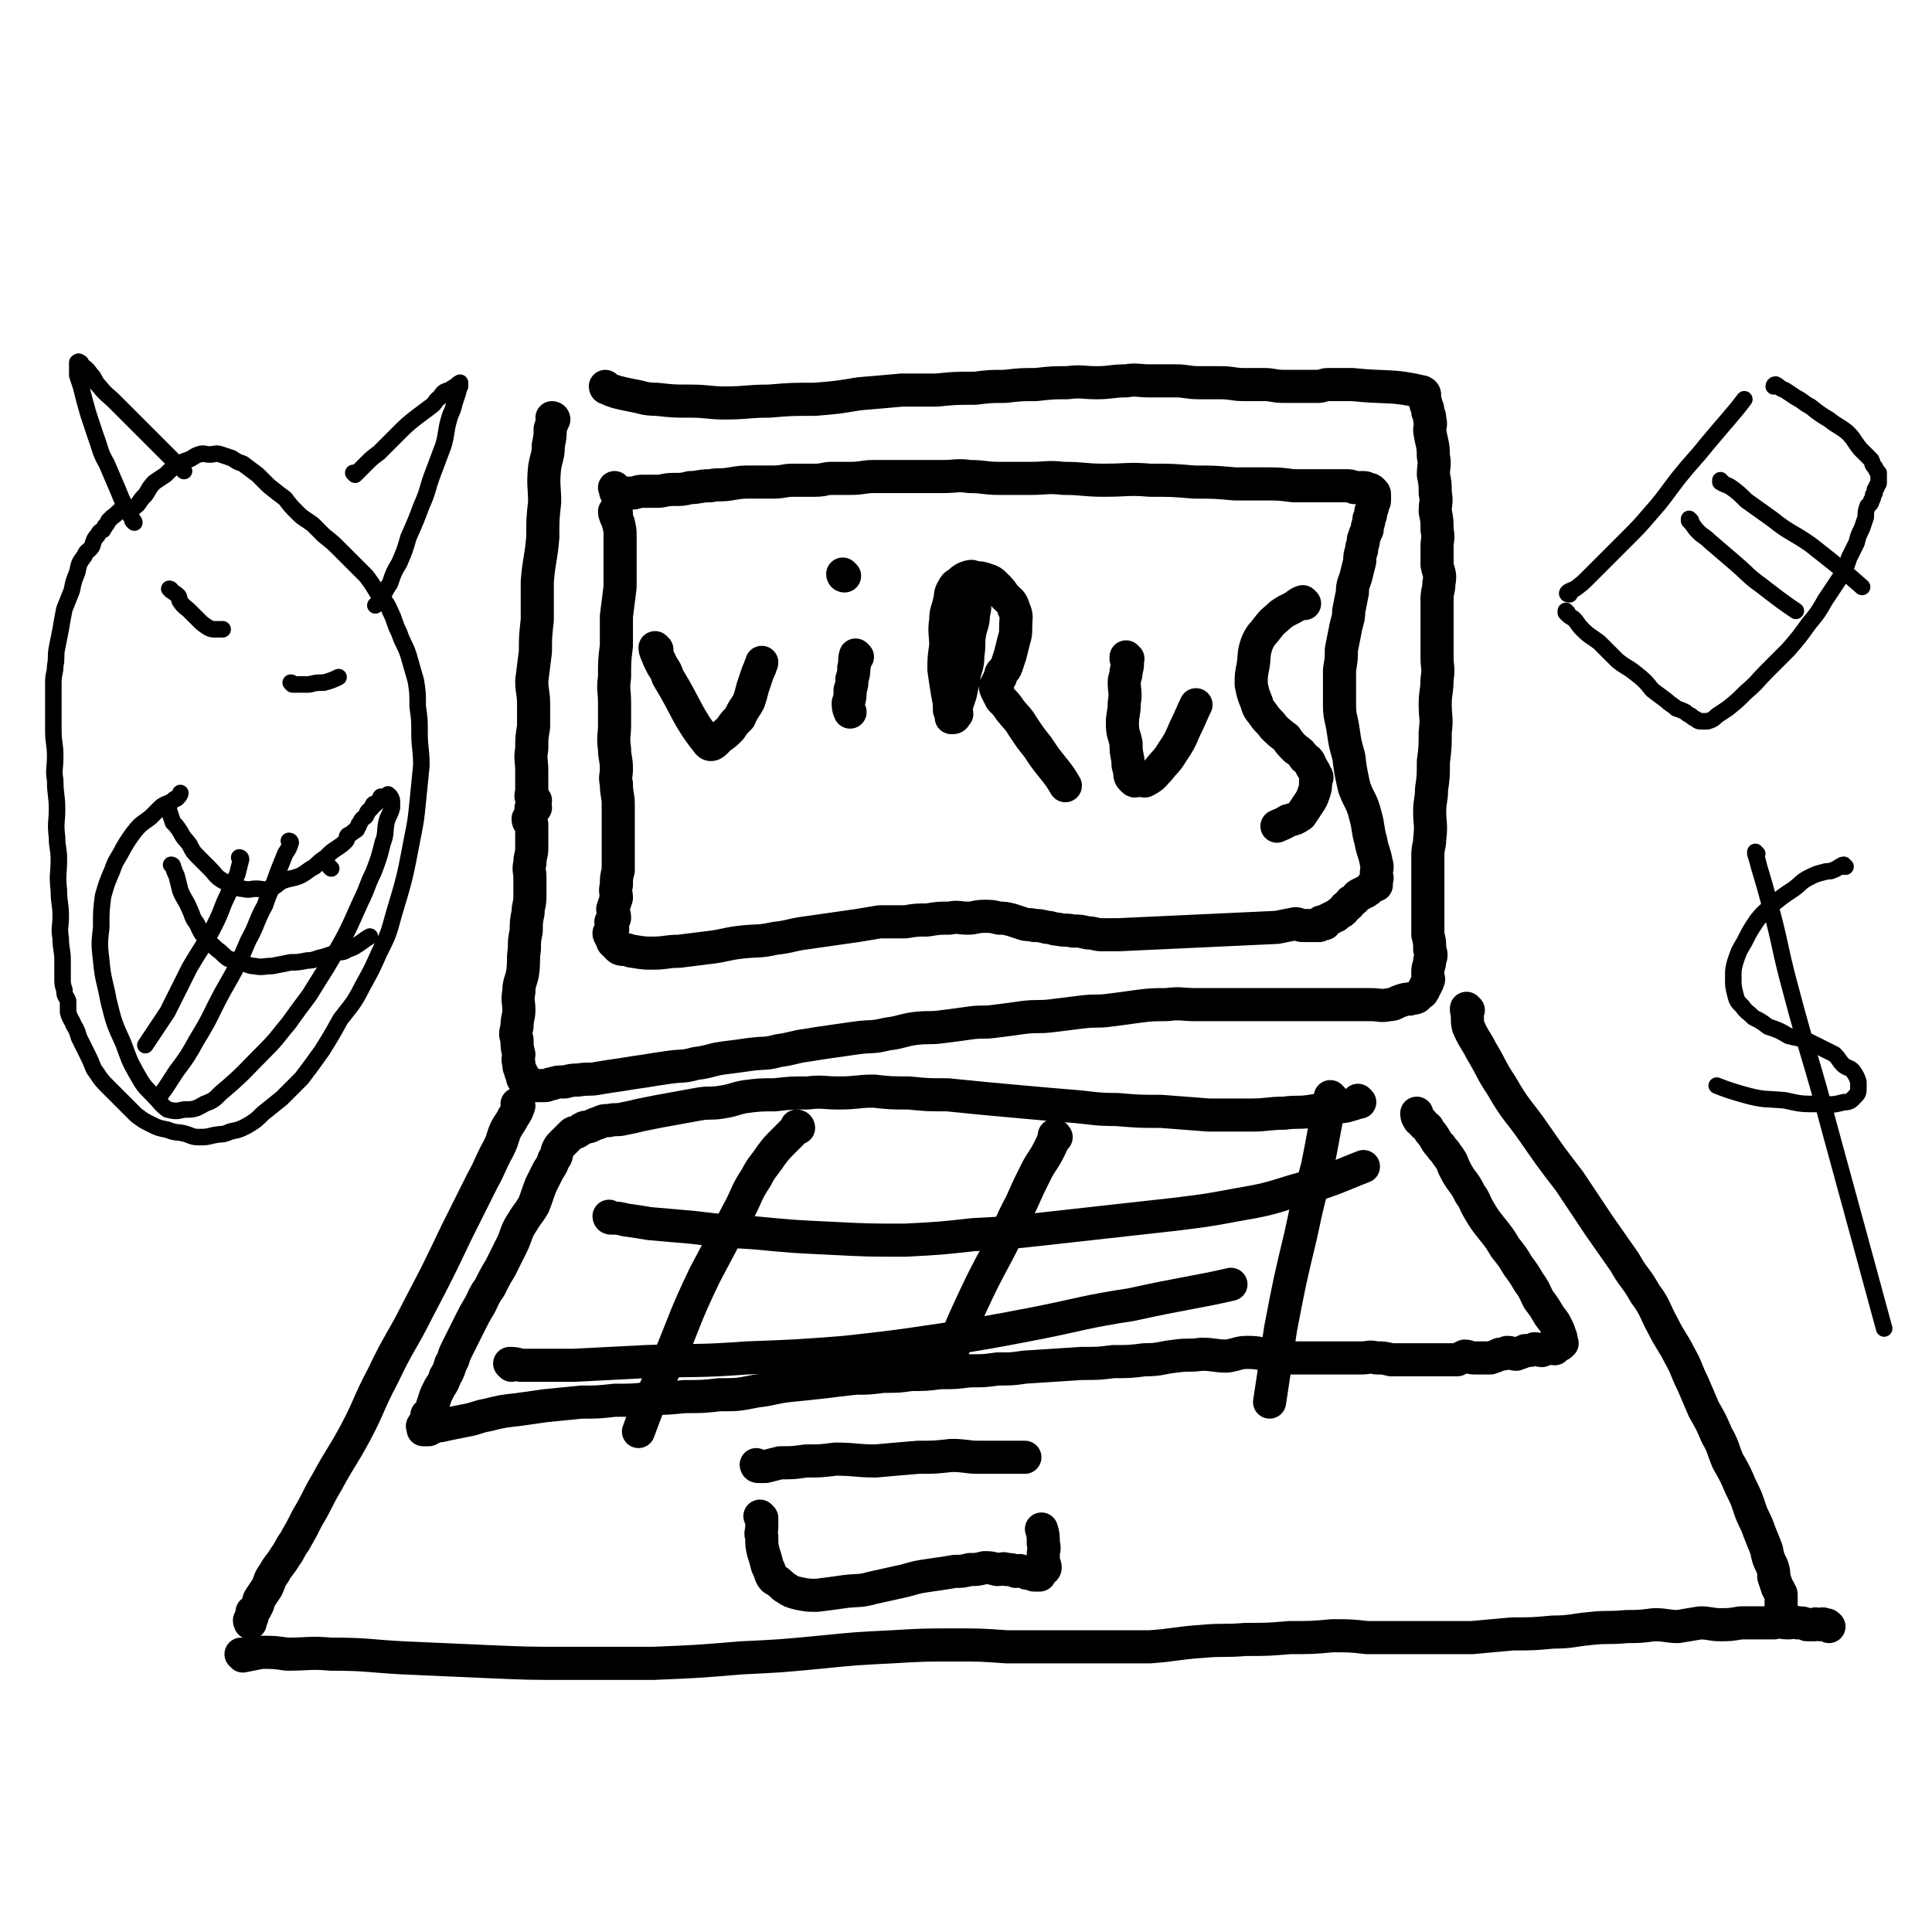 <svg viewBox='0 0 1050 1050' version='1.1' xmlns='http://www.w3.org/2000/svg' xmlns:xlink='http://www.w3.org/1999/xlink'><g fill='none' stroke='#000000' stroke-width='18' stroke-linecap='round' stroke-linejoin='round'><path d='M301,228c0,0 -1,-1 -1,-1 0,0 0,1 1,1 0,0 0,0 0,0 0,0 -1,-1 -1,-1 0,0 0,1 1,1 0,0 0,0 0,0 0,0 -1,-1 -1,-1 0,0 1,0 1,1 -1,2 -1,2 -2,5 0,4 0,4 -1,9 0,6 -1,6 -2,12 -1,10 0,10 0,19 -1,9 -1,9 -1,19 -1,12 -2,12 -3,24 0,11 0,11 0,21 -1,9 -1,9 -1,17 -1,8 -1,8 -2,16 0,6 1,6 1,13 0,6 0,6 0,12 -1,6 -1,6 -1,12 -1,6 0,6 0,12 0,5 0,5 0,10 0,3 -1,3 0,5 0,2 0,2 1,4 0,0 1,1 1,1 '/><path d='M330,211c0,0 -1,-1 -1,-1 0,0 0,1 1,1 0,0 0,0 0,0 2,1 2,1 5,2 4,1 4,1 9,2 6,1 6,2 13,2 9,1 9,1 18,1 10,0 10,1 19,1 12,0 12,-1 24,-1 12,-1 12,-1 25,-1 12,-1 12,-1 24,-3 12,-1 12,-1 23,-2 10,0 10,0 19,0 10,-1 10,-1 21,-1 8,-1 8,-1 16,-1 9,-1 9,-1 17,-1 9,-1 9,-1 17,-1 8,-1 8,0 16,0 8,0 8,-1 16,-1 6,-1 6,0 13,0 7,0 7,0 14,0 6,0 6,1 13,1 5,0 5,0 11,0 7,0 7,1 13,1 5,0 6,0 11,0 5,0 5,1 11,1 4,0 4,0 8,0 5,0 5,0 10,0 3,0 3,-1 6,-1 3,0 3,0 7,0 3,0 3,0 6,0 19,2 21,0 38,4 2,1 1,2 1,4 1,2 1,2 1,3 1,2 1,2 1,4 1,2 1,2 1,4 1,3 0,3 0,6 1,7 2,7 2,14 1,5 0,5 0,10 1,5 1,5 1,10 1,5 0,5 0,10 1,5 1,5 1,10 1,5 0,5 0,9 0,5 0,5 0,10 1,5 2,5 1,10 0,4 -1,4 -1,9 0,5 0,5 0,10 0,5 0,5 0,10 0,5 0,5 0,11 0,6 1,6 0,12 0,7 -1,7 -1,14 0,7 1,7 0,15 0,8 0,8 -1,16 0,8 0,8 -1,15 0,6 -1,6 -1,12 0,7 1,7 0,15 0,4 -1,4 -1,9 0,5 0,5 0,10 0,4 0,4 0,9 0,4 0,4 0,9 0,3 0,3 0,7 0,4 0,4 0,8 1,4 1,4 1,8 1,3 1,3 0,6 0,3 -1,3 -1,6 0,1 0,1 0,2 0,2 1,2 0,3 0,1 0,1 -1,2 0,1 0,1 -1,2 0,1 0,1 -1,2 0,1 0,0 -1,1 -1,1 -1,1 -2,2 -2,1 -2,0 -4,1 -2,0 -2,0 -5,1 -3,1 -3,2 -6,2 -5,1 -5,0 -10,0 -6,0 -6,0 -11,0 -7,0 -7,0 -15,0 -7,0 -7,0 -14,0 -9,0 -9,0 -18,0 -9,0 -9,0 -19,0 -9,0 -9,0 -18,0 -8,0 -8,-1 -16,0 -8,0 -8,0 -16,1 -7,1 -7,1 -15,2 -7,1 -7,0 -15,1 -8,1 -8,1 -16,2 -8,1 -8,0 -16,1 -7,1 -7,1 -15,2 -7,1 -7,0 -14,1 -7,1 -7,1 -15,2 -7,1 -7,0 -15,1 -7,1 -7,2 -15,3 -8,2 -8,1 -16,2 -7,1 -7,1 -14,2 -7,1 -7,1 -13,2 -8,1 -8,2 -16,3 -7,2 -7,1 -15,2 -7,1 -7,1 -15,2 -7,1 -7,2 -15,3 -7,2 -7,1 -14,2 -7,1 -7,1 -13,2 -7,1 -7,1 -13,2 -7,1 -7,1 -13,2 -5,1 -5,0 -11,1 -3,0 -3,0 -7,1 -4,0 -4,0 -7,1 -2,0 -2,1 -4,1 -2,0 -2,0 -3,0 -1,0 -1,0 -3,0 -1,-1 -1,-1 -3,-2 0,0 0,1 0,1 -2,-1 -2,-1 -3,-3 0,-1 0,-1 0,-2 -1,-1 -1,-1 -1,-2 -1,-2 -1,-2 -1,-4 -1,-3 0,-3 0,-5 -1,-4 -1,-4 -1,-8 -1,-3 -1,-3 0,-7 0,-5 1,-5 1,-9 0,-5 -1,-5 0,-10 0,-5 1,-5 2,-10 1,-7 0,-7 1,-13 0,-5 0,-5 1,-10 0,-5 0,-5 1,-10 0,-4 1,-4 1,-9 0,-5 0,-5 0,-10 0,-4 -1,-4 0,-8 0,-4 1,-4 1,-8 0,-3 0,-3 0,-7 0,-3 0,-3 0,-6 -1,-1 -2,-1 -2,-3 1,-2 2,-1 2,-3 0,-2 -1,-2 0,-4 0,-2 1,-2 2,-3 '/><path d='M282,601c0,0 -1,-1 -1,-1 0,0 0,0 1,1 0,0 0,0 0,0 0,0 -1,-1 -1,-1 0,0 0,0 1,1 0,0 0,0 0,0 0,0 -1,-1 -1,-1 0,0 1,0 1,1 -1,3 -1,3 -3,6 -1,2 -1,2 -3,5 -3,5 -2,6 -5,12 -5,9 -4,9 -9,18 -7,14 -7,14 -14,28 -10,21 -10,21 -21,42 -9,18 -10,17 -19,36 -8,15 -7,16 -15,31 -7,13 -8,13 -15,26 -6,10 -5,10 -11,20 -3,6 -3,6 -7,13 -3,4 -2,4 -5,8 -3,5 -4,5 -6,9 -3,4 -2,4 -4,8 -2,3 -2,3 -4,6 -1,2 0,2 -2,5 0,1 -1,1 -2,2 0,1 0,2 0,3 -1,1 -1,0 -1,1 -1,1 0,1 0,2 '/><path d='M798,549c0,0 -1,-1 -1,-1 0,0 0,0 0,1 0,0 0,0 0,0 1,0 0,-1 0,-1 0,0 0,0 0,1 1,4 0,5 1,9 3,7 4,7 7,13 6,10 5,10 11,19 8,14 9,13 18,26 9,13 9,13 19,26 8,12 8,12 16,24 7,10 7,10 14,20 5,9 6,8 11,17 6,8 5,9 10,18 4,8 5,8 9,16 4,7 3,7 7,15 3,7 3,7 6,14 4,7 4,7 7,14 4,7 3,7 6,14 4,7 4,7 7,14 3,6 3,6 5,12 2,6 3,6 5,12 2,5 2,5 4,10 1,5 1,5 3,9 1,3 1,3 1,6 1,3 1,3 2,6 1,1 1,1 1,2 1,1 1,1 1,2 0,1 0,1 0,2 0,1 0,1 0,2 0,1 0,1 0,2 '/><path d='M132,900c0,0 0,-1 -1,-1 0,0 1,0 1,1 0,0 0,0 0,0 5,-1 5,-1 10,-2 7,0 7,0 14,1 12,0 12,-1 24,0 20,0 20,1 39,2 23,1 23,1 45,2 23,1 23,1 45,1 23,0 23,0 46,0 24,-1 24,-1 48,-3 21,-1 21,-1 42,-3 20,-2 20,-2 40,-3 17,-1 17,-1 34,-1 14,0 14,0 28,1 14,0 14,0 29,0 12,0 12,0 24,0 13,0 13,0 25,0 14,-1 14,-2 29,-3 11,-1 11,0 23,-1 12,0 12,0 24,-1 12,0 12,0 23,-1 10,0 10,0 19,1 10,0 10,0 20,0 9,0 9,0 17,0 10,0 10,0 20,0 11,-1 11,-1 22,-2 11,0 11,0 22,-1 10,0 10,-1 21,-2 9,-1 9,0 19,-1 7,0 7,0 15,-1 7,0 7,1 13,1 6,-1 6,-1 12,-2 5,0 6,1 11,1 5,0 5,0 11,-1 9,0 9,0 18,0 4,-1 4,0 8,0 2,0 2,-1 5,0 3,0 3,0 5,1 2,0 2,0 4,0 1,-1 1,0 3,0 1,0 1,-1 3,0 1,0 1,0 2,1 '/><path d='M739,599c0,0 -1,-1 -1,-1 0,0 0,0 0,1 0,0 0,0 0,0 1,0 0,-1 0,-1 0,0 1,1 0,1 -2,1 -3,1 -6,2 -4,1 -4,0 -8,1 -6,1 -6,1 -12,2 -7,1 -7,0 -14,1 -9,0 -9,1 -18,1 -11,0 -11,0 -23,0 -13,-1 -13,-1 -26,-2 -12,0 -12,0 -24,-1 -13,0 -13,-1 -27,-2 -12,-1 -12,-1 -23,-2 -11,-1 -11,-1 -22,-2 -10,-1 -10,-1 -20,-2 -11,0 -11,0 -21,-1 -10,0 -10,0 -19,-1 -9,0 -9,1 -19,1 -9,0 -9,-1 -17,0 -9,0 -9,0 -18,1 -8,0 -8,0 -16,1 -6,1 -6,2 -13,3 -6,1 -6,0 -12,1 -11,2 -11,2 -22,4 -5,1 -5,1 -10,2 -4,1 -4,1 -9,2 -4,1 -4,0 -8,1 -3,0 -3,0 -5,1 -3,1 -3,1 -5,2 -2,1 -2,0 -4,1 -2,1 -1,1 -3,2 -1,1 -2,0 -3,1 -1,1 -1,1 -2,2 -1,1 -1,1 -2,2 -1,1 -1,1 -2,2 -1,1 -1,1 -2,3 -1,3 0,3 -2,5 -1,3 -1,3 -3,6 -2,4 -2,4 -4,8 -2,5 -2,6 -4,11 -3,5 -3,4 -6,9 -4,6 -3,7 -6,13 -3,6 -3,6 -6,12 -3,5 -3,5 -6,11 -3,4 -3,5 -5,9 -3,5 -3,5 -5,9 -2,4 -2,4 -4,8 -2,4 -2,4 -4,8 -2,4 -1,4 -3,7 -1,3 -1,4 -3,7 -1,3 -1,3 -3,6 -1,2 -1,2 -2,4 -1,3 -1,3 -2,6 0,1 0,1 0,2 -1,2 -2,2 -3,3 0,1 0,2 0,3 -1,1 -1,1 -1,2 -1,0 -1,0 -1,1 -1,0 0,0 0,1 0,0 0,1 0,1 0,0 0,0 1,0 1,0 1,0 2,0 2,-1 2,-1 3,-2 3,0 3,0 7,-1 5,-1 5,-1 10,-2 6,-1 6,-2 12,-3 8,-2 8,-2 17,-3 7,-1 7,-1 14,-2 10,-1 10,-1 20,-2 9,0 9,0 18,-1 10,0 10,0 19,-1 9,0 9,0 19,-1 10,0 10,0 19,-1 10,0 10,0 20,-2 9,-1 9,-2 18,-3 10,-1 10,-1 19,-2 8,-1 8,-1 17,-2 7,0 7,0 15,-1 8,0 8,0 15,-1 8,0 8,0 16,-1 8,0 8,0 16,-1 8,0 8,0 15,-1 8,0 8,0 15,-1 16,-1 16,-1 31,-2 9,0 9,0 17,-1 9,0 9,0 17,-1 9,0 8,-1 17,-2 7,-1 7,0 14,-1 7,0 7,1 14,1 6,-1 6,-2 11,-2 7,0 7,1 14,2 5,0 5,1 10,1 5,0 5,0 10,0 5,0 5,0 10,0 5,0 5,0 10,0 4,0 4,0 8,0 4,0 4,-1 8,0 4,0 4,0 8,1 3,0 3,0 6,0 4,0 4,0 7,0 4,0 4,0 8,0 2,0 2,0 5,0 3,0 3,0 6,0 2,0 2,0 4,0 2,-1 2,-1 4,-2 2,0 3,1 5,1 2,0 2,0 4,0 3,0 3,0 5,0 3,-1 3,-1 5,-2 2,0 2,0 4,-1 3,0 3,1 5,1 3,-1 3,-1 5,-2 3,0 3,0 5,-1 2,0 2,1 4,1 2,-1 2,-1 4,-2 1,0 1,1 3,1 1,-1 1,-1 2,-2 1,0 1,0 2,-1 0,0 -1,0 -1,-1 0,-1 1,-1 0,-3 -1,-3 -1,-3 -2,-5 -2,-4 -2,-3 -4,-6 -3,-5 -3,-5 -6,-9 -2,-4 -2,-5 -5,-9 -3,-5 -3,-5 -6,-9 -3,-5 -3,-5 -7,-10 -3,-5 -3,-5 -7,-10 -4,-5 -4,-5 -7,-10 -3,-5 -2,-5 -5,-9 -2,-4 -2,-4 -5,-8 -2,-3 -2,-3 -4,-7 -1,-3 -1,-3 -4,-7 -1,-2 -2,-2 -3,-4 -3,-3 -2,-3 -5,-7 -1,-1 -1,-1 -2,-3 -2,-2 -2,-1 -3,-3 -1,-1 -2,-1 -2,-2 -1,-1 -1,-2 -1,-3 '/><path d='M412,797c0,0 -1,-1 -1,-1 0,0 0,1 1,1 2,0 2,0 4,0 4,-1 4,-1 8,-2 7,0 7,0 14,-1 8,0 8,0 16,-1 11,0 11,1 22,1 11,-1 11,-1 23,-2 9,0 9,0 18,-1 8,0 8,1 15,1 7,0 7,0 13,0 6,0 8,0 12,0 '/><path d='M414,825c0,0 -1,-1 -1,-1 0,0 0,0 1,1 0,0 0,0 0,0 0,0 -1,-1 -1,-1 0,0 0,0 1,1 0,0 0,0 0,0 0,2 0,2 0,5 0,3 -1,3 0,5 0,5 0,5 1,9 1,3 1,3 2,7 1,2 1,2 2,5 1,2 1,2 3,3 3,2 3,3 5,4 3,2 3,2 7,3 5,1 5,1 10,1 8,-1 8,-1 15,-2 8,-1 8,0 15,-2 9,-2 9,-2 18,-4 7,-2 7,-2 14,-3 7,-1 7,-1 13,-2 4,0 4,0 8,-1 4,0 4,0 8,-1 3,0 3,0 7,1 3,0 3,-1 5,0 3,0 3,0 5,1 2,0 2,-1 3,0 2,0 1,0 3,1 2,0 2,-1 3,0 1,0 0,1 1,1 1,0 1,0 2,0 0,0 0,0 1,0 0,-1 0,-1 1,-2 0,0 0,0 1,-1 0,0 1,0 1,-1 0,-1 0,-1 -1,-3 0,-2 0,-2 0,-4 0,-3 1,-3 0,-6 0,-4 0,-5 -1,-8 '/><path d='M332,662c0,0 -1,-1 -1,-1 0,0 0,0 1,1 0,0 0,0 0,0 0,0 -1,-1 -1,-1 0,0 0,1 1,1 4,0 4,0 8,1 7,1 7,1 13,2 11,1 12,1 23,2 17,2 17,2 34,3 21,2 21,2 42,3 20,1 20,1 40,1 19,-1 19,-1 37,-3 19,-1 19,-1 37,-3 18,-2 18,-2 36,-4 18,-2 18,-2 36,-4 16,-2 17,-2 33,-5 17,-3 17,-3 33,-8 19,-5 24,-8 37,-13 '/><path d='M278,742c0,0 -1,-1 -1,-1 2,0 3,0 6,1 5,0 5,0 11,0 9,0 9,0 18,0 20,-1 20,-1 39,-2 28,-1 28,0 55,-2 27,-1 27,-1 53,-3 27,-3 27,-3 54,-7 25,-4 25,-4 51,-9 25,-5 25,-6 51,-10 27,-6 37,-7 54,-11 '/><path d='M434,613c0,0 -1,-1 -1,-1 0,0 0,0 1,1 0,0 0,0 0,0 0,0 -1,-1 -1,-1 0,0 0,0 1,1 0,0 0,0 0,0 0,0 -1,-1 -1,-1 0,0 1,0 1,1 -2,1 -2,1 -4,3 -2,2 -2,2 -4,4 -4,4 -4,4 -7,8 -4,6 -5,6 -8,12 -6,9 -5,10 -10,19 -9,17 -9,17 -18,34 -11,23 -10,23 -20,47 -9,19 -12,27 -16,38 '/><path d='M574,618c0,0 -1,-1 -1,-1 0,0 1,0 0,1 -1,3 -1,3 -3,7 -3,6 -4,6 -7,12 -4,8 -4,8 -8,17 -7,13 -6,14 -13,27 -8,15 -8,15 -15,30 -8,17 -9,23 -13,34 '/><path d='M724,597c0,0 -1,-1 -1,-1 0,0 0,0 0,1 0,3 0,3 -1,6 -1,5 -1,5 -2,10 -2,11 -2,11 -4,21 -5,19 -5,18 -9,37 -6,25 -6,25 -11,51 -3,20 -4,27 -6,40 '/><path d='M335,279c0,0 -1,-1 -1,-1 0,0 0,1 1,1 0,0 0,0 0,0 0,0 -1,-1 -1,-1 0,0 0,1 1,1 0,0 0,0 0,0 0,0 -1,-1 -1,-1 0,0 0,1 1,1 0,0 0,0 0,0 0,0 -1,-1 -1,-1 0,2 1,3 2,6 1,4 1,4 1,8 0,6 0,6 0,12 0,7 0,7 0,15 -1,8 -1,8 -2,16 0,8 0,8 0,16 -1,8 -1,8 -1,17 -1,7 0,7 0,14 0,6 0,6 0,12 0,6 -1,6 0,13 0,5 1,5 1,11 0,4 -1,4 0,8 0,6 1,6 1,11 0,4 0,4 0,9 0,5 0,5 0,10 0,4 0,4 0,8 0,5 0,5 0,9 -1,4 -1,4 -1,8 -1,4 0,4 0,7 -1,3 -1,3 -2,6 0,2 1,2 1,5 -1,1 -1,1 -2,2 0,2 1,2 1,4 0,1 -1,1 -2,2 0,1 0,1 1,2 0,1 0,1 1,2 0,0 0,1 0,1 0,0 0,0 1,1 1,1 1,1 2,2 1,1 2,1 3,1 3,0 3,1 5,1 6,1 6,1 11,1 7,0 7,-1 14,-1 8,-1 8,-1 16,-2 9,-1 9,-2 18,-3 9,-1 9,0 18,-2 9,-1 9,-2 17,-3 7,-1 7,-1 14,-2 7,-1 7,-1 14,-2 6,-1 6,-1 12,-2 7,0 7,0 14,0 6,-1 6,-1 12,-1 6,-1 6,-1 12,-1 5,-1 5,0 10,0 4,0 4,-1 9,-1 4,0 4,0 8,1 3,0 3,0 7,1 3,1 3,1 6,2 3,1 3,0 6,1 3,0 3,0 7,1 3,0 3,1 6,1 4,1 4,0 8,1 4,0 4,0 8,1 4,0 4,1 8,1 5,0 5,0 9,0 43,-2 43,-2 86,-4 5,-1 5,-1 10,-2 2,0 2,1 4,1 2,0 2,0 3,0 1,0 1,0 2,0 1,0 1,0 2,0 1,0 1,0 2,0 0,-1 0,-1 1,-2 0,0 1,1 2,1 0,-1 0,-1 1,-2 0,0 1,0 2,-1 1,0 1,0 2,-1 1,0 1,0 2,-1 0,0 0,0 1,-1 0,0 1,0 2,-1 0,0 0,-1 1,-2 0,0 1,0 2,-1 0,0 0,-1 1,-2 0,0 1,0 2,-1 0,0 0,0 0,0 2,-2 1,-2 3,-3 1,0 1,0 2,-1 1,0 1,0 2,-1 1,0 1,-1 2,-2 0,0 0,0 0,0 2,-1 2,-1 3,-1 0,-1 0,-2 0,-3 1,-1 0,-1 0,-3 0,-3 1,-3 0,-6 -1,-6 -2,-6 -3,-12 -2,-7 -1,-7 -3,-14 -2,-8 -3,-7 -6,-15 -2,-9 -2,-9 -3,-17 -2,-7 -2,-7 -3,-14 -1,-7 -2,-7 -2,-14 0,-4 0,-4 0,-9 0,-5 0,-5 0,-10 1,-6 1,-6 1,-11 1,-5 1,-5 2,-10 1,-6 2,-6 2,-11 1,-5 1,-5 2,-10 0,-5 1,-5 2,-9 1,-4 1,-4 2,-8 0,-3 0,-3 1,-6 0,-3 1,-3 1,-6 1,-3 1,-3 2,-5 0,-3 1,-3 1,-6 1,-2 1,-2 1,-4 1,-2 1,-2 1,-4 1,-1 1,-1 1,-3 0,-1 0,-1 0,-2 0,-1 0,-1 -1,-2 -1,-1 -1,-1 -2,-1 -2,-1 -2,-1 -3,-1 -3,0 -3,0 -5,0 -2,-1 -2,-1 -5,-1 -4,0 -4,0 -7,0 -5,0 -5,0 -10,0 -6,0 -6,0 -11,0 -8,-1 -8,-1 -15,-1 -8,0 -8,0 -17,0 -11,-1 -11,-1 -22,-1 -12,-1 -12,-1 -24,-1 -12,-1 -12,0 -25,0 -11,0 -11,-1 -22,-1 -9,-1 -9,0 -18,0 -8,0 -8,0 -17,0 -8,0 -8,-1 -16,-1 -7,-1 -7,0 -15,0 -7,0 -7,0 -13,0 -7,0 -7,0 -13,0 -5,0 -5,0 -11,0 -6,0 -6,1 -13,1 -5,0 -5,0 -10,0 -4,0 -4,1 -9,1 -6,0 -6,0 -12,0 -5,0 -5,1 -11,1 -6,0 -6,0 -12,0 -5,0 -5,0 -11,1 -6,1 -6,0 -11,1 -6,0 -6,1 -11,1 -4,1 -4,1 -9,1 -5,0 -5,1 -9,1 -4,0 -4,0 -8,0 -3,0 -3,1 -6,1 -3,0 -3,0 -5,0 -2,0 -2,0 -3,0 -1,-1 0,-2 -1,-3 '/><path d='M357,353c0,0 -1,-1 -1,-1 0,0 0,1 1,1 0,0 0,0 0,0 0,0 -1,-1 -1,-1 0,2 1,3 2,6 1,2 1,2 2,4 2,3 2,3 3,6 11,18 10,21 22,36 2,2 4,-1 6,-3 3,-2 3,-2 6,-5 2,-3 2,-3 5,-6 2,-5 3,-5 5,-9 1,-3 1,-3 2,-7 1,-3 1,-3 2,-6 1,-3 1,-3 2,-5 0,-1 1,-2 1,-3 '/><path d='M466,357c0,0 -1,-1 -1,-1 0,0 0,1 1,1 0,0 0,0 0,0 0,0 -1,-1 -1,-1 -1,3 0,4 -1,7 0,3 0,3 -1,6 0,3 0,3 -1,6 0,4 0,4 -1,7 0,2 0,3 1,5 '/><path d='M459,313c0,0 -1,-1 -1,-1 0,0 0,1 1,1 '/><path d='M530,327c0,0 -1,-1 -1,-1 0,0 0,1 0,1 0,0 0,0 0,0 1,0 0,-1 0,-1 0,0 0,0 0,1 1,3 1,3 0,7 0,5 -1,5 -2,10 -1,6 0,6 -1,12 0,6 -1,6 -2,11 -1,5 -1,5 -2,10 -1,3 -1,3 -2,6 0,2 -1,2 -1,4 0,0 1,0 1,1 -1,1 -1,2 -2,2 0,0 0,0 -1,0 0,-2 0,-2 -1,-4 0,-4 0,-4 -1,-9 -1,-6 -1,-6 -2,-13 0,-6 0,-6 1,-13 0,-7 -1,-7 0,-14 0,-5 1,-5 2,-10 1,-4 0,-4 2,-7 1,-2 1,-2 3,-3 2,-2 2,-2 4,-3 3,-1 3,-1 5,0 3,0 3,0 6,1 3,1 3,1 5,3 3,3 3,3 5,6 3,3 4,3 5,7 2,4 1,5 1,10 0,3 0,4 -1,7 -1,4 -1,4 -2,8 -1,3 -1,3 -2,6 -1,3 -2,2 -3,4 0,2 0,2 -1,3 0,1 0,1 -1,2 0,1 0,1 -1,2 0,1 0,1 1,3 1,2 1,2 2,4 3,3 3,3 5,6 4,5 4,4 7,9 4,6 4,6 8,11 4,6 4,6 8,11 4,5 4,5 7,10 '/><path d='M613,358c0,0 -1,-1 -1,-1 0,0 0,0 0,1 1,3 1,3 0,7 0,3 -1,3 -1,6 0,5 1,5 0,11 0,6 -1,6 -1,11 0,6 1,6 2,11 0,4 0,4 1,9 0,3 0,3 1,6 0,3 0,3 2,5 1,1 1,0 3,0 2,0 3,1 4,0 4,-2 4,-3 7,-6 3,-4 4,-4 7,-9 4,-6 4,-6 7,-13 3,-6 4,-9 6,-13 '/><path d='M709,328c0,0 -1,-1 -1,-1 0,0 0,1 0,1 0,0 0,0 0,0 1,0 0,-1 0,-1 -3,1 -3,2 -5,3 -4,2 -4,2 -7,4 -3,3 -4,3 -7,7 -3,4 -4,4 -6,9 -2,6 -1,6 -2,12 -1,5 -1,5 -1,10 1,5 1,5 3,10 1,4 2,4 4,7 2,3 3,3 5,6 3,3 3,3 7,6 2,3 2,3 5,6 3,2 3,2 5,5 2,1 2,1 3,3 1,3 2,3 3,6 1,1 1,2 0,3 0,4 0,4 -1,7 -1,3 -1,3 -3,6 -2,3 -2,3 -4,6 -3,2 -3,2 -7,3 -3,2 -4,2 -6,3 '/></g>
<g fill='none' stroke='#000000' stroke-width='9' stroke-linecap='round' stroke-linejoin='round'><path d='M71,279c0,0 0,-1 -1,-1 0,0 1,1 1,1 0,0 0,0 0,0 0,0 0,-1 -1,-1 0,0 1,1 1,1 0,0 0,0 0,0 0,0 -1,0 -1,-1 2,-2 3,-2 5,-4 2,-3 2,-3 4,-5 2,-3 2,-4 5,-7 3,-2 3,-2 6,-4 3,-3 3,-3 6,-5 3,-2 3,-2 6,-3 3,-1 3,-2 6,-3 3,-1 3,0 6,0 3,0 3,-1 6,0 3,1 3,1 6,2 3,2 3,2 6,3 4,3 4,3 8,6 3,3 3,3 6,6 5,4 5,4 9,7 3,4 3,4 7,8 3,3 4,3 8,6 3,3 3,3 6,6 5,4 5,4 9,8 3,3 3,3 7,7 3,3 3,3 7,7 3,4 3,4 6,9 4,5 5,5 7,10 3,6 2,6 5,12 2,6 3,6 5,12 2,7 2,7 4,14 1,6 1,7 1,14 1,7 1,7 1,14 0,9 1,9 1,18 -1,10 -1,10 -2,20 -1,10 -1,10 -3,20 -4,21 -4,21 -10,41 -3,11 -3,11 -8,21 -4,9 -4,9 -9,18 -5,10 -6,10 -12,18 -5,9 -5,9 -10,17 -5,7 -5,7 -11,15 -5,5 -5,5 -11,11 -5,4 -5,4 -10,8 -4,4 -4,4 -9,7 -4,2 -4,2 -9,3 -4,2 -4,1 -9,2 -4,1 -4,1 -8,1 -4,0 -4,-1 -8,-2 -4,-1 -4,0 -9,-2 -5,-1 -5,-1 -9,-3 -4,-2 -4,-2 -8,-5 -4,-4 -4,-4 -8,-8 -4,-4 -4,-4 -8,-8 -4,-4 -4,-5 -7,-9 -2,-5 -2,-5 -4,-9 -2,-4 -2,-4 -4,-8 -1,-3 -1,-4 -3,-7 -1,-3 -2,-3 -3,-7 0,-2 0,-3 0,-6 -1,-3 -2,-2 -2,-6 -1,-3 -1,-3 -1,-7 0,-4 0,-5 0,-9 0,-6 -1,-6 -1,-12 -1,-6 0,-6 0,-12 0,-7 -1,-7 -1,-14 -1,-9 0,-9 0,-17 0,-6 -1,-6 -1,-12 -1,-8 0,-8 0,-15 0,-8 -1,-8 -1,-16 -1,-6 0,-6 0,-13 0,-7 -1,-7 -1,-14 0,-7 0,-7 0,-14 0,-6 0,-6 0,-12 0,-5 1,-5 1,-9 1,-5 0,-5 1,-10 1,-5 1,-5 2,-10 1,-6 1,-6 2,-11 2,-5 2,-5 4,-10 1,-5 1,-5 3,-10 1,-5 1,-5 4,-9 1,-3 2,-2 4,-5 1,-3 1,-4 3,-6 1,-2 1,-2 3,-3 0,-1 1,-1 1,-2 1,-1 1,-1 2,-3 1,-1 1,-1 2,-2 3,-2 3,-3 5,-4 '/><path d='M73,284c0,0 0,-1 -1,-1 0,0 1,1 1,1 0,0 0,0 0,0 -2,-4 -3,-4 -5,-9 -2,-4 -2,-4 -4,-9 -3,-7 -3,-7 -6,-14 -4,-7 -3,-7 -6,-15 -2,-6 -2,-6 -4,-12 -2,-7 -2,-7 -4,-15 -1,-3 -1,-3 -2,-6 0,-3 0,-3 0,-5 0,-1 0,-1 0,-2 0,0 1,-1 1,0 1,0 1,0 1,1 2,2 3,2 5,5 3,3 2,4 5,7 4,5 4,4 9,9 4,4 4,4 8,8 4,4 4,4 8,8 3,3 3,3 6,6 8,8 8,8 15,15 '/><path d='M193,258c0,0 -1,-1 -1,-1 0,0 1,1 1,1 3,-3 3,-3 6,-6 3,-3 3,-3 7,-6 5,-5 5,-5 10,-10 5,-5 5,-5 10,-9 4,-3 4,-3 8,-6 3,-2 2,-3 5,-5 2,-3 2,-3 5,-4 0,0 1,0 1,0 1,-1 0,-1 1,-1 1,-1 1,-1 2,-1 1,-1 0,-1 1,-1 0,-1 0,0 1,0 0,0 0,0 0,0 0,0 0,-1 0,-1 -1,1 0,1 0,2 -1,2 -1,2 -1,3 -1,3 -1,3 -2,6 -1,5 -2,5 -3,9 -2,7 -1,7 -3,14 -3,8 -3,8 -6,16 -3,8 -2,8 -6,17 -3,8 -3,8 -7,17 -2,7 -2,7 -5,14 -3,5 -3,5 -5,11 -2,3 -2,3 -4,7 -1,2 -1,2 -2,3 -1,1 -1,1 -2,2 '/><path d='M92,441c0,0 0,-1 -1,-1 0,0 1,0 1,1 0,0 0,0 0,0 0,0 0,-1 -1,-1 0,0 1,0 1,1 0,0 0,0 0,0 0,0 0,-1 -1,-1 0,0 1,0 1,1 0,0 0,0 0,0 0,0 0,-1 -1,-1 0,0 1,0 1,1 0,0 0,0 0,0 1,3 1,3 2,6 2,2 2,2 4,5 2,4 2,3 5,7 2,4 2,4 5,7 3,3 3,3 6,6 3,3 3,4 6,6 3,2 3,1 6,2 3,2 3,3 6,3 4,1 4,0 7,0 4,0 4,1 7,0 4,-1 4,-2 7,-4 5,-2 5,-1 10,-3 4,-2 4,-3 8,-5 3,-3 3,-3 6,-5 3,-3 3,-3 6,-5 3,-2 3,-2 5,-4 1,-1 0,-2 1,-3 2,-1 2,-1 3,-2 2,-1 2,-1 2,-2 1,-1 1,-1 1,-2 1,-1 1,-2 2,-3 1,-1 2,-1 2,-2 1,-1 0,-1 1,-2 1,-1 1,-1 2,-2 1,-1 0,-1 1,-2 0,0 0,0 1,0 1,-1 1,-1 2,-2 1,0 0,-1 1,-2 1,0 1,0 2,0 1,-1 1,0 1,0 1,-1 1,-2 1,-1 0,0 0,1 0,1 0,0 1,-1 1,0 1,1 1,2 1,3 0,2 0,2 0,3 -1,4 -2,4 -3,8 -1,5 0,6 -2,11 -2,8 -2,8 -5,16 -4,8 -3,8 -7,16 -8,18 -8,18 -18,35 -5,8 -5,8 -10,16 -6,8 -6,8 -11,15 -6,7 -6,8 -12,14 -12,12 -12,13 -25,24 -4,4 -4,4 -9,6 -5,3 -6,3 -11,3 -4,1 -5,1 -9,0 -4,-3 -4,-4 -8,-8 -5,-5 -5,-5 -9,-12 -4,-7 -4,-8 -7,-16 -5,-11 -5,-11 -8,-23 -2,-11 -3,-11 -4,-22 -1,-9 -1,-9 0,-18 0,-9 0,-9 1,-17 2,-7 2,-7 5,-14 2,-6 3,-6 6,-12 3,-5 3,-5 6,-9 4,-5 4,-4 9,-8 2,-2 2,-2 4,-4 2,-2 2,-2 4,-3 0,0 0,0 1,0 1,-1 1,-1 2,-1 1,-1 1,-1 1,-1 1,-1 1,-1 2,-1 1,-1 2,-2 2,-3 '/><path d='M94,471c0,0 0,-1 -1,-1 0,0 1,0 1,1 0,0 0,0 0,0 1,3 1,3 2,5 1,4 1,4 2,8 2,5 3,5 5,10 2,4 1,4 4,8 2,4 2,5 5,8 2,3 3,3 6,6 3,2 3,3 6,5 3,1 4,1 7,2 4,1 4,2 7,2 5,1 5,0 10,0 5,-1 5,-1 10,-2 4,0 4,0 9,-1 4,0 4,-1 9,-2 3,-1 3,-1 6,-2 4,-1 4,0 7,-2 3,-1 3,-1 6,-3 3,-2 4,-3 6,-4 '/><path d='M158,458c0,0 0,-1 -1,-1 0,0 1,0 1,1 -1,3 -1,3 -3,6 -2,5 -2,5 -4,10 -3,9 -4,9 -7,18 -5,9 -4,10 -9,19 -6,14 -6,14 -14,28 -7,13 -6,13 -14,26 -5,9 -5,9 -11,17 -4,6 -5,8 -8,12 '/><path d='M180,472c0,0 -1,-1 -1,-1 '/><path d='M131,467c0,0 0,-1 -1,-1 0,0 1,0 1,1 -1,4 -1,4 -2,8 -2,5 -3,5 -5,11 -4,8 -3,8 -7,16 -6,12 -7,12 -14,24 -6,12 -6,12 -12,24 -6,9 -8,12 -12,18 '/><path d='M93,321c0,0 0,-1 -1,-1 0,0 1,1 1,1 0,0 0,0 0,0 0,0 0,-1 -1,-1 0,0 1,1 1,1 0,0 0,0 0,0 0,0 0,-1 -1,-1 0,0 1,1 1,1 0,0 0,0 0,0 0,0 0,-1 -1,-1 0,0 1,1 1,1 0,0 0,0 0,0 0,0 -1,-1 -1,-1 2,2 3,2 5,4 1,2 0,2 1,3 2,3 3,3 5,5 2,2 2,2 5,5 2,2 2,2 5,4 2,1 2,1 4,1 2,0 3,0 4,0 '/><path d='M159,372c0,0 0,-1 -1,-1 0,0 1,1 1,1 0,0 0,0 0,0 0,0 0,-1 -1,-1 0,0 1,1 1,1 0,0 0,0 0,0 2,0 2,0 5,0 2,0 2,0 4,0 4,-1 4,-1 8,-1 4,-1 6,-2 8,-3 '/><path d='M853,323c0,0 -2,0 -1,-1 1,-1 2,-1 4,-2 4,-3 4,-3 7,-6 5,-5 5,-5 10,-10 5,-5 5,-5 11,-11 7,-7 7,-7 13,-14 8,-9 8,-10 15,-19 8,-10 8,-9 16,-19 10,-12 14,-16 20,-24 '/><path d='M852,333c0,0 -1,-1 -1,-1 0,0 0,1 0,1 0,0 0,0 0,0 2,2 2,2 4,3 3,3 2,3 5,6 4,4 5,4 9,7 5,5 5,5 10,10 5,4 5,3 10,7 5,4 5,4 9,9 4,3 4,3 8,6 2,2 3,2 5,4 3,1 3,1 5,2 1,1 1,1 3,2 1,1 1,1 3,2 1,1 1,1 3,1 1,0 1,0 3,0 3,-1 3,-1 5,-3 3,-2 3,-2 6,-4 5,-4 5,-4 10,-9 6,-5 6,-6 11,-11 6,-6 6,-6 12,-12 6,-7 6,-7 11,-14 5,-6 5,-6 9,-13 4,-6 4,-6 8,-12 3,-5 3,-5 5,-11 2,-4 2,-4 4,-8 1,-4 1,-4 3,-8 1,-3 1,-3 2,-6 0,-3 0,-3 1,-6 1,-1 2,-1 2,-3 1,-1 1,-2 1,-3 1,-1 1,-1 1,-3 1,-1 1,-1 1,-2 1,-1 1,-1 1,-2 0,0 0,0 0,0 0,-2 0,-2 0,-3 0,-1 0,-1 0,-2 -1,-1 -1,-1 -2,-3 -2,-2 -1,-2 -2,-4 -3,-3 -3,-3 -6,-6 -4,-5 -3,-5 -7,-9 -5,-4 -5,-3 -10,-7 -5,-3 -5,-3 -10,-7 -4,-2 -4,-3 -8,-5 -3,-2 -3,-2 -6,-4 -3,-1 -3,-2 -5,-3 -1,0 -1,1 -1,1 '/><path d='M919,283c-1,0 -1,-1 -1,-1 0,0 0,1 0,1 0,0 0,0 0,0 3,3 2,3 5,6 3,3 3,2 6,5 7,6 7,6 14,12 7,6 7,7 14,12 9,7 13,10 19,14 '/><path d='M936,262c-1,0 -1,-1 -1,-1 0,0 0,1 0,1 3,2 3,1 6,3 4,3 4,3 8,7 7,5 7,5 14,10 10,8 11,7 21,14 14,11 19,15 28,23 '/><path d='M1003,471c-1,0 -1,-1 -1,-1 -1,0 0,0 0,1 0,0 0,0 0,0 0,0 0,-1 0,-1 -3,1 -3,2 -6,3 -2,1 -2,0 -5,1 -4,1 -4,1 -8,3 -4,2 -4,3 -8,6 -6,4 -6,4 -11,8 -4,4 -5,4 -9,9 -4,6 -4,6 -7,12 -3,5 -3,5 -5,11 -1,4 -1,4 -1,8 0,5 0,5 1,9 1,4 1,4 4,7 2,3 3,3 6,6 4,2 4,2 8,5 6,2 6,2 11,5 4,1 5,1 9,2 4,2 4,2 8,4 4,2 4,2 8,4 3,3 2,3 5,6 3,2 3,1 5,3 2,3 2,3 3,6 0,1 0,2 0,3 0,2 0,3 -1,4 -3,3 -3,4 -7,4 -7,2 -7,1 -14,1 -9,0 -9,0 -18,-2 -11,-1 -11,0 -22,-3 -7,-2 -10,-3 -15,-5 '/><path d='M955,464c-1,0 -1,-1 -1,-1 0,0 0,0 0,1 1,3 1,3 2,7 3,10 3,10 6,21 6,22 5,23 11,45 10,38 11,37 21,75 15,55 20,73 30,110 '/></g>
</svg>